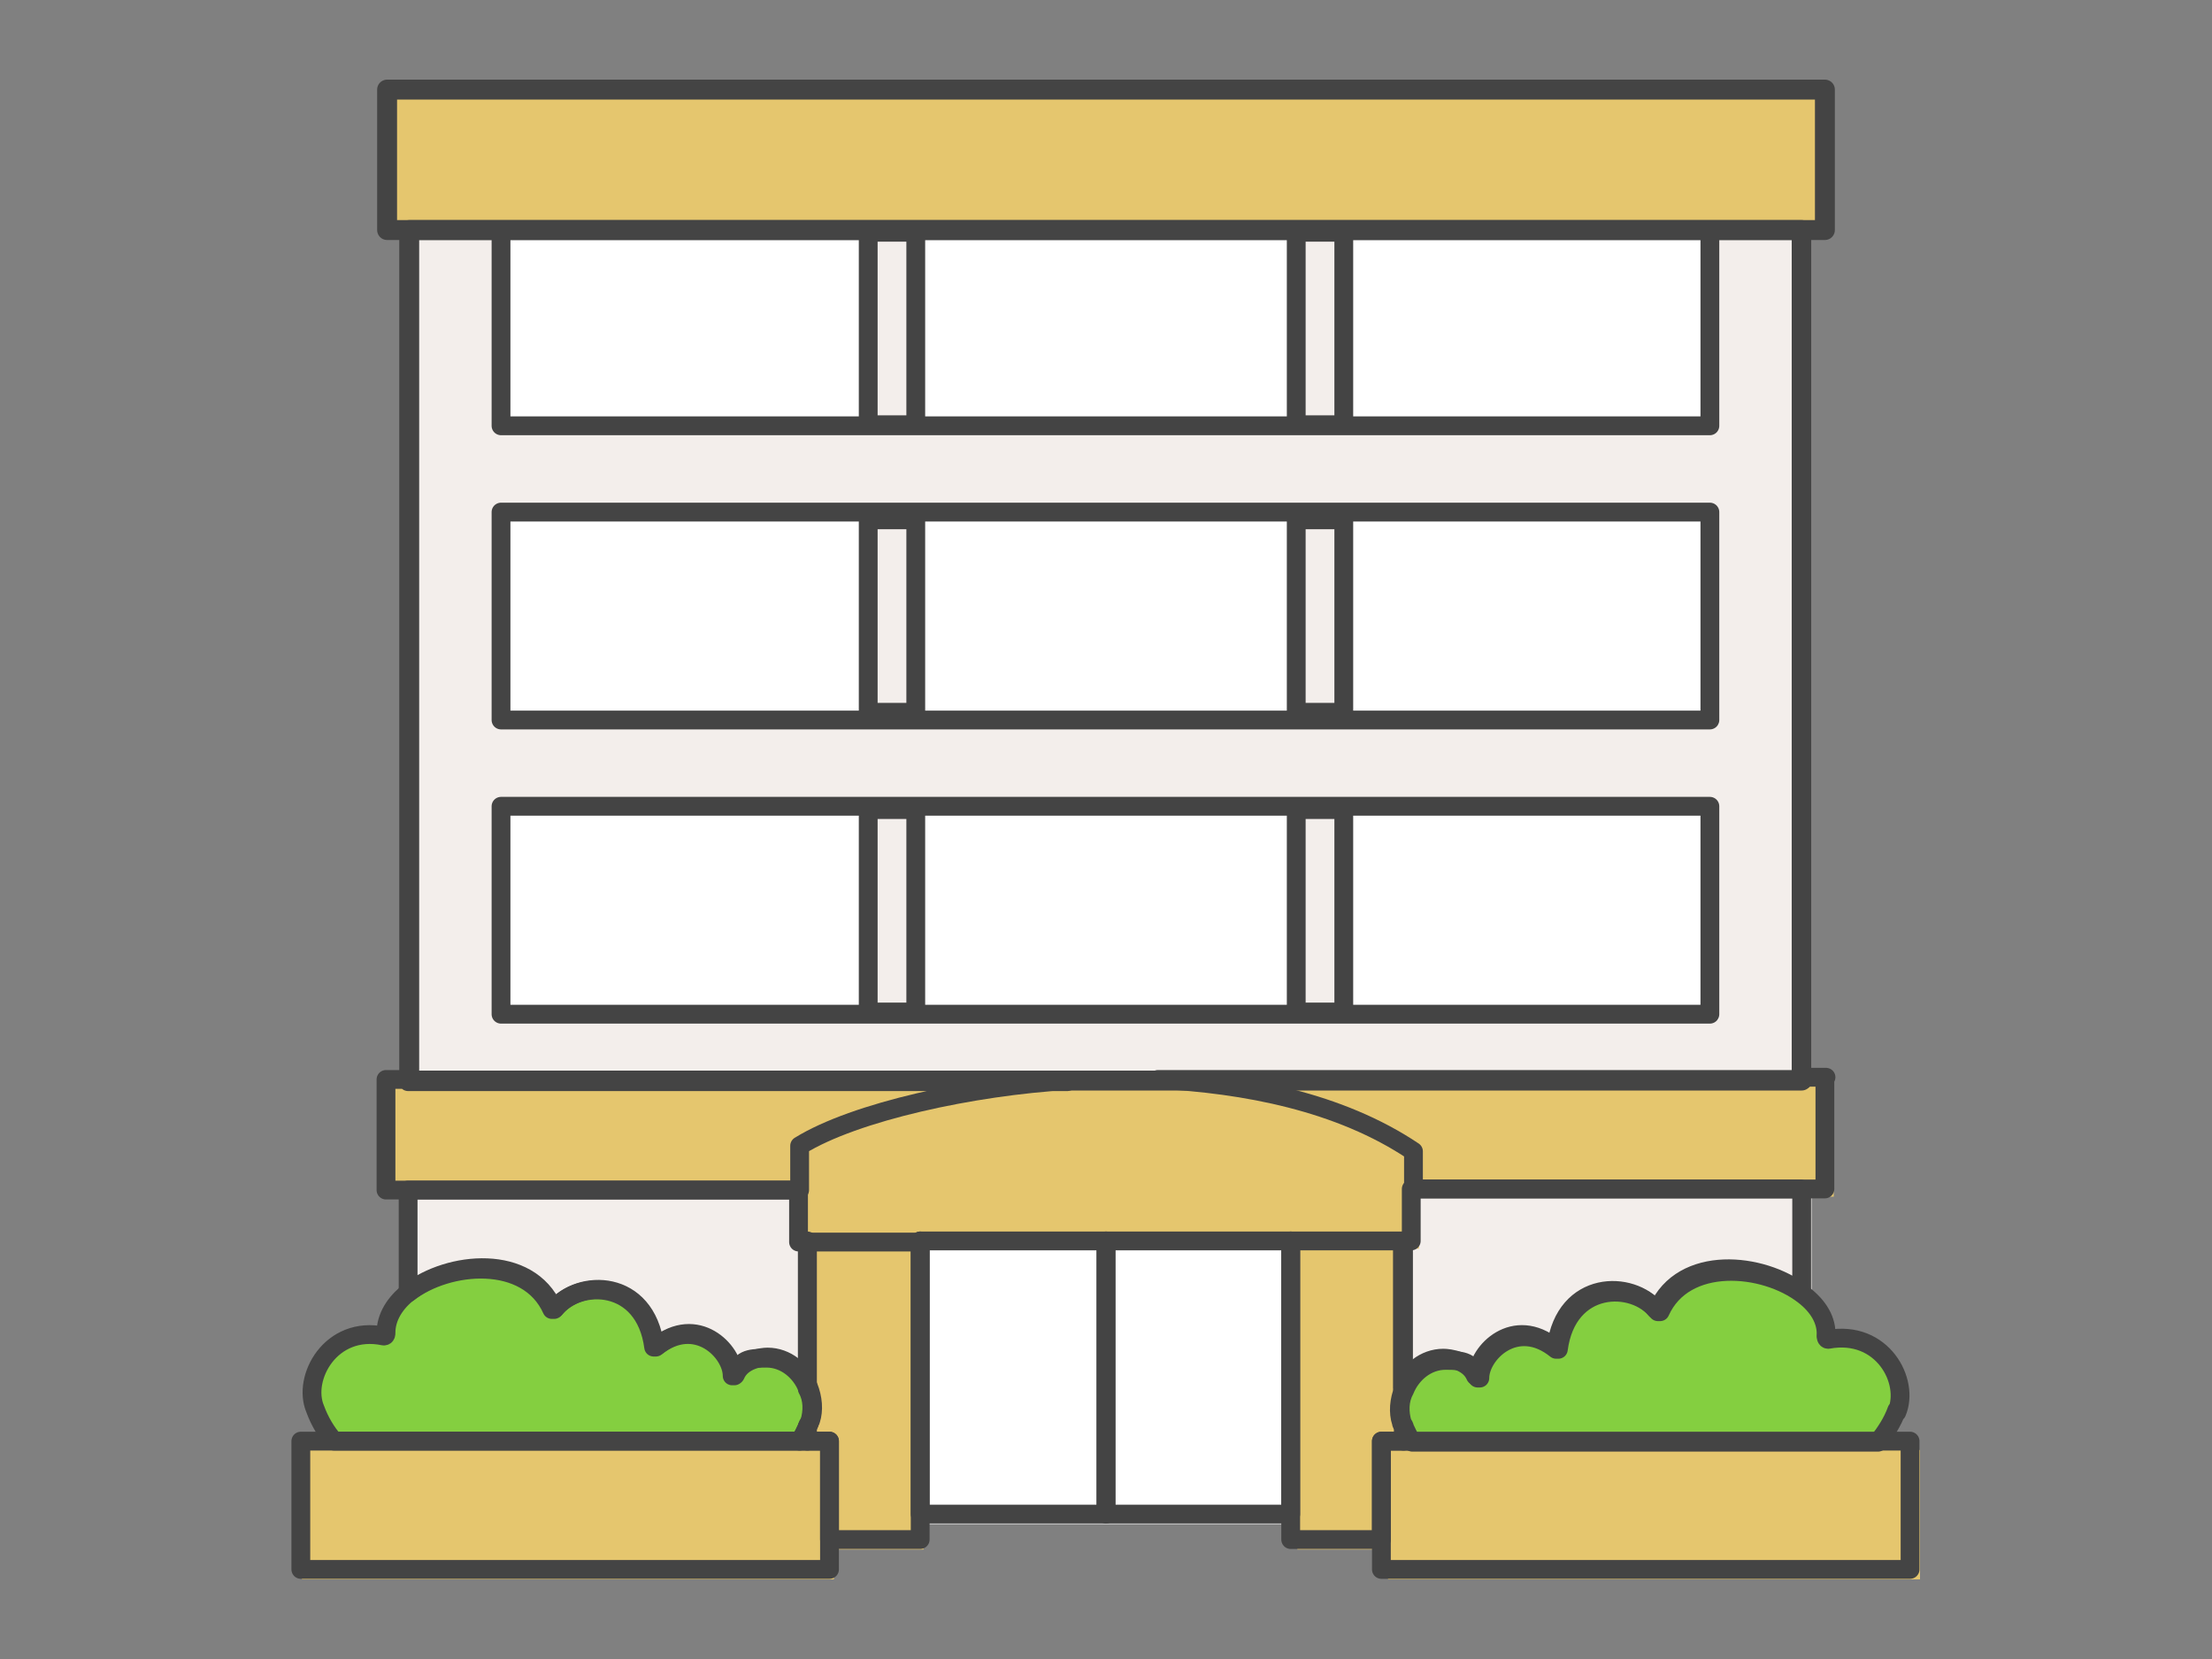 <?xml version="1.0" encoding="UTF-8"?>
<svg id="_レイヤー_1" data-name="レイヤー_1" xmlns="http://www.w3.org/2000/svg" version="1.1" viewBox="0 0 200 150">
  <rect x="0" y="0" width="200" height="150" fill="#808080" stroke="none"/>
  <!-- Generator: Adobe Illustrator 29.1.0, SVG Export Plug-In . SVG Version: 2.1.0 Build 142)  -->
  <defs>
    <style>
      .st0 {
        stroke-width: 1.7px;
      }

      .st0, .st1, .st2, .st3 {
        fill: none;
      }

      .st0, .st2, .st3 {
        stroke: #444;
        stroke-linecap: round;
        stroke-linejoin: round;
      }

      .st4 {
        fill: #f3eeeb;
      }

      .st5 {
        fill: #fff;
      }

      .st2 {
        stroke-width: 1.8px;
      }

      .st6 {
        fill: #84cf40;
      }

      .st7 {
        fill: #e5c66e;
      }

      .st3 {
        stroke-width: 1.7px;
      }
    </style>
  </defs>
  <g>
    <g>
      <rect class="st4" x="37.1" y="19.2" width="126.7" height="79.1"/>
      <rect class="st4" x="37.1" y="98.3" width="126.7" height="34.4"/>
    </g>
    <rect class="st5" x="45.4" y="73.3" width="110" height="18.9"/>
    <rect class="st5" x="81" y="110.5" width="38.6" height="27.3"/>
    <g>
      <rect class="st7" x="73.3" y="110.4" width="10.2" height="29.7"/>
      <rect class="st7" x="117.3" y="110.4" width="10.2" height="29.7"/>
    </g>
    <rect class="st7" x="35" y="98.1" width="130.8" height="10.1"/>
    <g>
      <path class="st6" d="M68.2,132.6c2.9,0,4.4-2,5.3-4.3.9-2.4-1-5.7-3.9-5.7s-2.3.1-2.9,1.6c0,0-.1,0-.1,0,0-2.2-3.3-5.5-7-2.6,0,0-.2,0-.2,0-.8-6.2-6.8-6.2-9-3.4,0,0-.2,0-.2,0-3-6.7-15.3-3.1-15.1,2.2,0,0,0,.3-.3.3-4.9-.9-7.5,3.8-6.3,6.7,1.3,3.1,3.6,5.4,7.8,5.4h32Z"/>
      <rect class="st7" x="27.2" y="131.1" width="48.1" height="11.7" transform="translate(102.6 273.9) rotate(180)"/>
      <path class="st6" d="M131.6,132.6c-2.9,0-4.4-2-5.3-4.3-.9-2.4,1-5.7,3.9-5.7s2.3.1,2.9,1.6c0,0,.1,0,.1,0,0-2.2,3.3-5.5,7-2.6,0,0,.2,0,.2,0,.8-6.2,6.8-6.2,9-3.4,0,0,.2,0,.2,0,3-6.7,15.3-3.1,15.1,2.2,0,0,0,.3.3.3,4.9-.9,7.5,3.8,6.3,6.7-1.3,3.1-3.6,5.4-7.8,5.4h-32Z"/>
      <rect class="st7" x="125.5" y="131.1" width="48.1" height="11.7"/>
    </g>
    <rect class="st5" x="45.4" y="46.6" width="110" height="18.9"/>
    <rect class="st5" x="45.4" y="19.8" width="110" height="18.9"/>
    <rect class="st4" x="78.9" y="21.1" width="4.4" height="17.5"/>
    <rect class="st4" x="78.9" y="47.2" width="4.4" height="17.5"/>
    <rect class="st4" x="78.9" y="73.6" width="4.4" height="18.4"/>
    <rect class="st4" x="117.8" y="21.1" width="4.4" height="17.5"/>
    <rect class="st4" x="117.8" y="47.2" width="4.4" height="17.5"/>
    <rect class="st4" x="117.8" y="73.6" width="4.4" height="18.4"/>
    <path class="st7" d="M72.5,112.9h55.8v-8.1c-8-5.4-18.7-6.6-27.7-6.6s-22.3,2.5-28,6.1v8.7Z"/>
    <rect class="st7" x="35" y="8.1" width="130.8" height="12.8"/>
    <line class="st1" x1="100.4" y1="112.9" x2="100.4" y2="137.8"/>
  </g>
  <rect class="st2" x="37" y="20.8" width="125.9" height="76.9"/>
  <g>
    <path class="st0" d="M73,112.2v13.3c-.6-1.5-2-2.7-3.7-2.7s-2.3.1-2.9,1.6c0,0-.2,0-.2,0,0-2.2-3.3-5.5-6.9-2.6,0,0-.2,0-.2,0-.8-6.1-6.8-6.2-9-3.4,0,0-.2,0-.2,0-2.2-4.9-9.4-4.3-13-1.5v-9.3h35.3v4.7c0,0,.7,0,.7,0Z"/>
    <path class="st0" d="M73,129v1.3h-.7c.3-.4.5-.9.7-1.3Z"/>
    <path class="st0" d="M127.6,130.3h-.7v-1.3c.2.5.4.9.7,1.3Z"/>
    <path class="st0" d="M162.9,107.6v9.3c-3.6-2.8-10.8-3.5-13,1.5,0,0-.2,0-.2,0-2.2-2.7-8.2-2.7-9,3.4,0,0-.1,0-.2,0-3.6-2.9-6.9.4-6.9,2.6,0,0-.1,0-.2,0-.6-1.4-2.4-1.6-2.9-1.6-1.7,0-3.1,1.2-3.7,2.7v-13.3h.8v-4.7h35.2Z"/>
  </g>
  <rect class="st0" x="45.3" y="72.9" width="109.3" height="18.8"/>
  <g>
    <rect class="st0" x="83.2" y="112.2" width="16.8" height="24.7"/>
    <rect class="st0" x="100" y="112.2" width="16.7" height="24.7"/>
  </g>
  <g>
    <path class="st0" d="M83.2,112.2v27h-8.2v-8.9h-2v-1.3c0-.1.1-.3.2-.4.3-1,.3-2.1-.2-3v-13.3h10.2Z"/>
    <path class="st0" d="M126.9,125.6c-.4,1-.5,2.1-.2,3,0,.1.1.3.2.4v1.3h-2v8.9h-8.2v-27h10.2v13.3Z"/>
  </g>
  <path class="st0" d="M96.6,97.7c-8.6.5-19.3,2.8-24.3,5.9v4h-37.4v-10h2v.2h59.6Z"/>
  <path class="st0" d="M165,97.5v10h-37.2v-3.4c-6.7-4.5-15.3-6.1-23.1-6.5h58.4v-.2h2Z"/>
  <path class="st0" d="M73.2,128.6c0,.1-.1.3-.2.4-.2.5-.4.9-.7,1.3H30.2c-.7-.8-1.3-1.8-1.7-2.9-1.2-2.8,1.4-7.6,6.2-6.6.2,0,.2-.2.2-.3,0-1.4.8-2.7,2.1-3.7,3.6-2.8,10.8-3.5,13,1.5,0,0,.2,0,.2,0,2.2-2.7,8.2-2.7,9,3.4,0,0,.1,0,.2,0,3.6-2.9,6.9.4,6.9,2.6,0,0,.1,0,.2,0,.6-1.4,2.4-1.6,2.9-1.6,1.7,0,3.1,1.2,3.7,2.7.4,1,.5,2.1.2,3Z"/>
  <rect class="st0" x="27.2" y="130.3" width="47.8" height="11.6"/>
  <path class="st0" d="M171.5,127.5c-.4,1.1-1,2-1.7,2.9h-42.1c-.3-.4-.5-.9-.7-1.3,0-.1-.1-.3-.2-.4-.3-1-.3-2.1.2-3,.6-1.5,2-2.7,3.7-2.7s2.3.1,2.9,1.6c0,0,.2,0,.2,0,0-2.2,3.3-5.5,6.9-2.6,0,0,.2,0,.2,0,.8-6.1,6.8-6.2,9-3.4,0,0,.2,0,.2,0,2.2-4.9,9.4-4.3,13-1.5,1.3,1,2.1,2.3,2,3.7,0,0,0,.3.2.3,4.9-.9,7.4,3.8,6.2,6.6Z"/>
  <rect class="st0" x="124.9" y="130.3" width="47.8" height="11.6"/>
  <rect class="st0" x="45.3" y="46.3" width="109.3" height="18.8"/>
  <rect class="st0" x="45.3" y="20.8" width="109.3" height="17.7"/>
  <rect class="st0" x="78.5" y="21" width="4.3" height="17.4"/>
  <rect class="st0" x="78.5" y="47" width="4.3" height="17.4"/>
  <rect class="st3" x="78.5" y="73.2" width="4.3" height="18.3"/>
  <rect class="st0" x="117.2" y="21" width="4.3" height="17.4"/>
  <rect class="st0" x="117.2" y="47" width="4.3" height="17.4"/>
  <rect class="st3" x="117.2" y="73.2" width="4.3" height="18.3"/>
  <rect class="st2" x="35" y="8.1" width="130" height="12.7"/>
</svg>